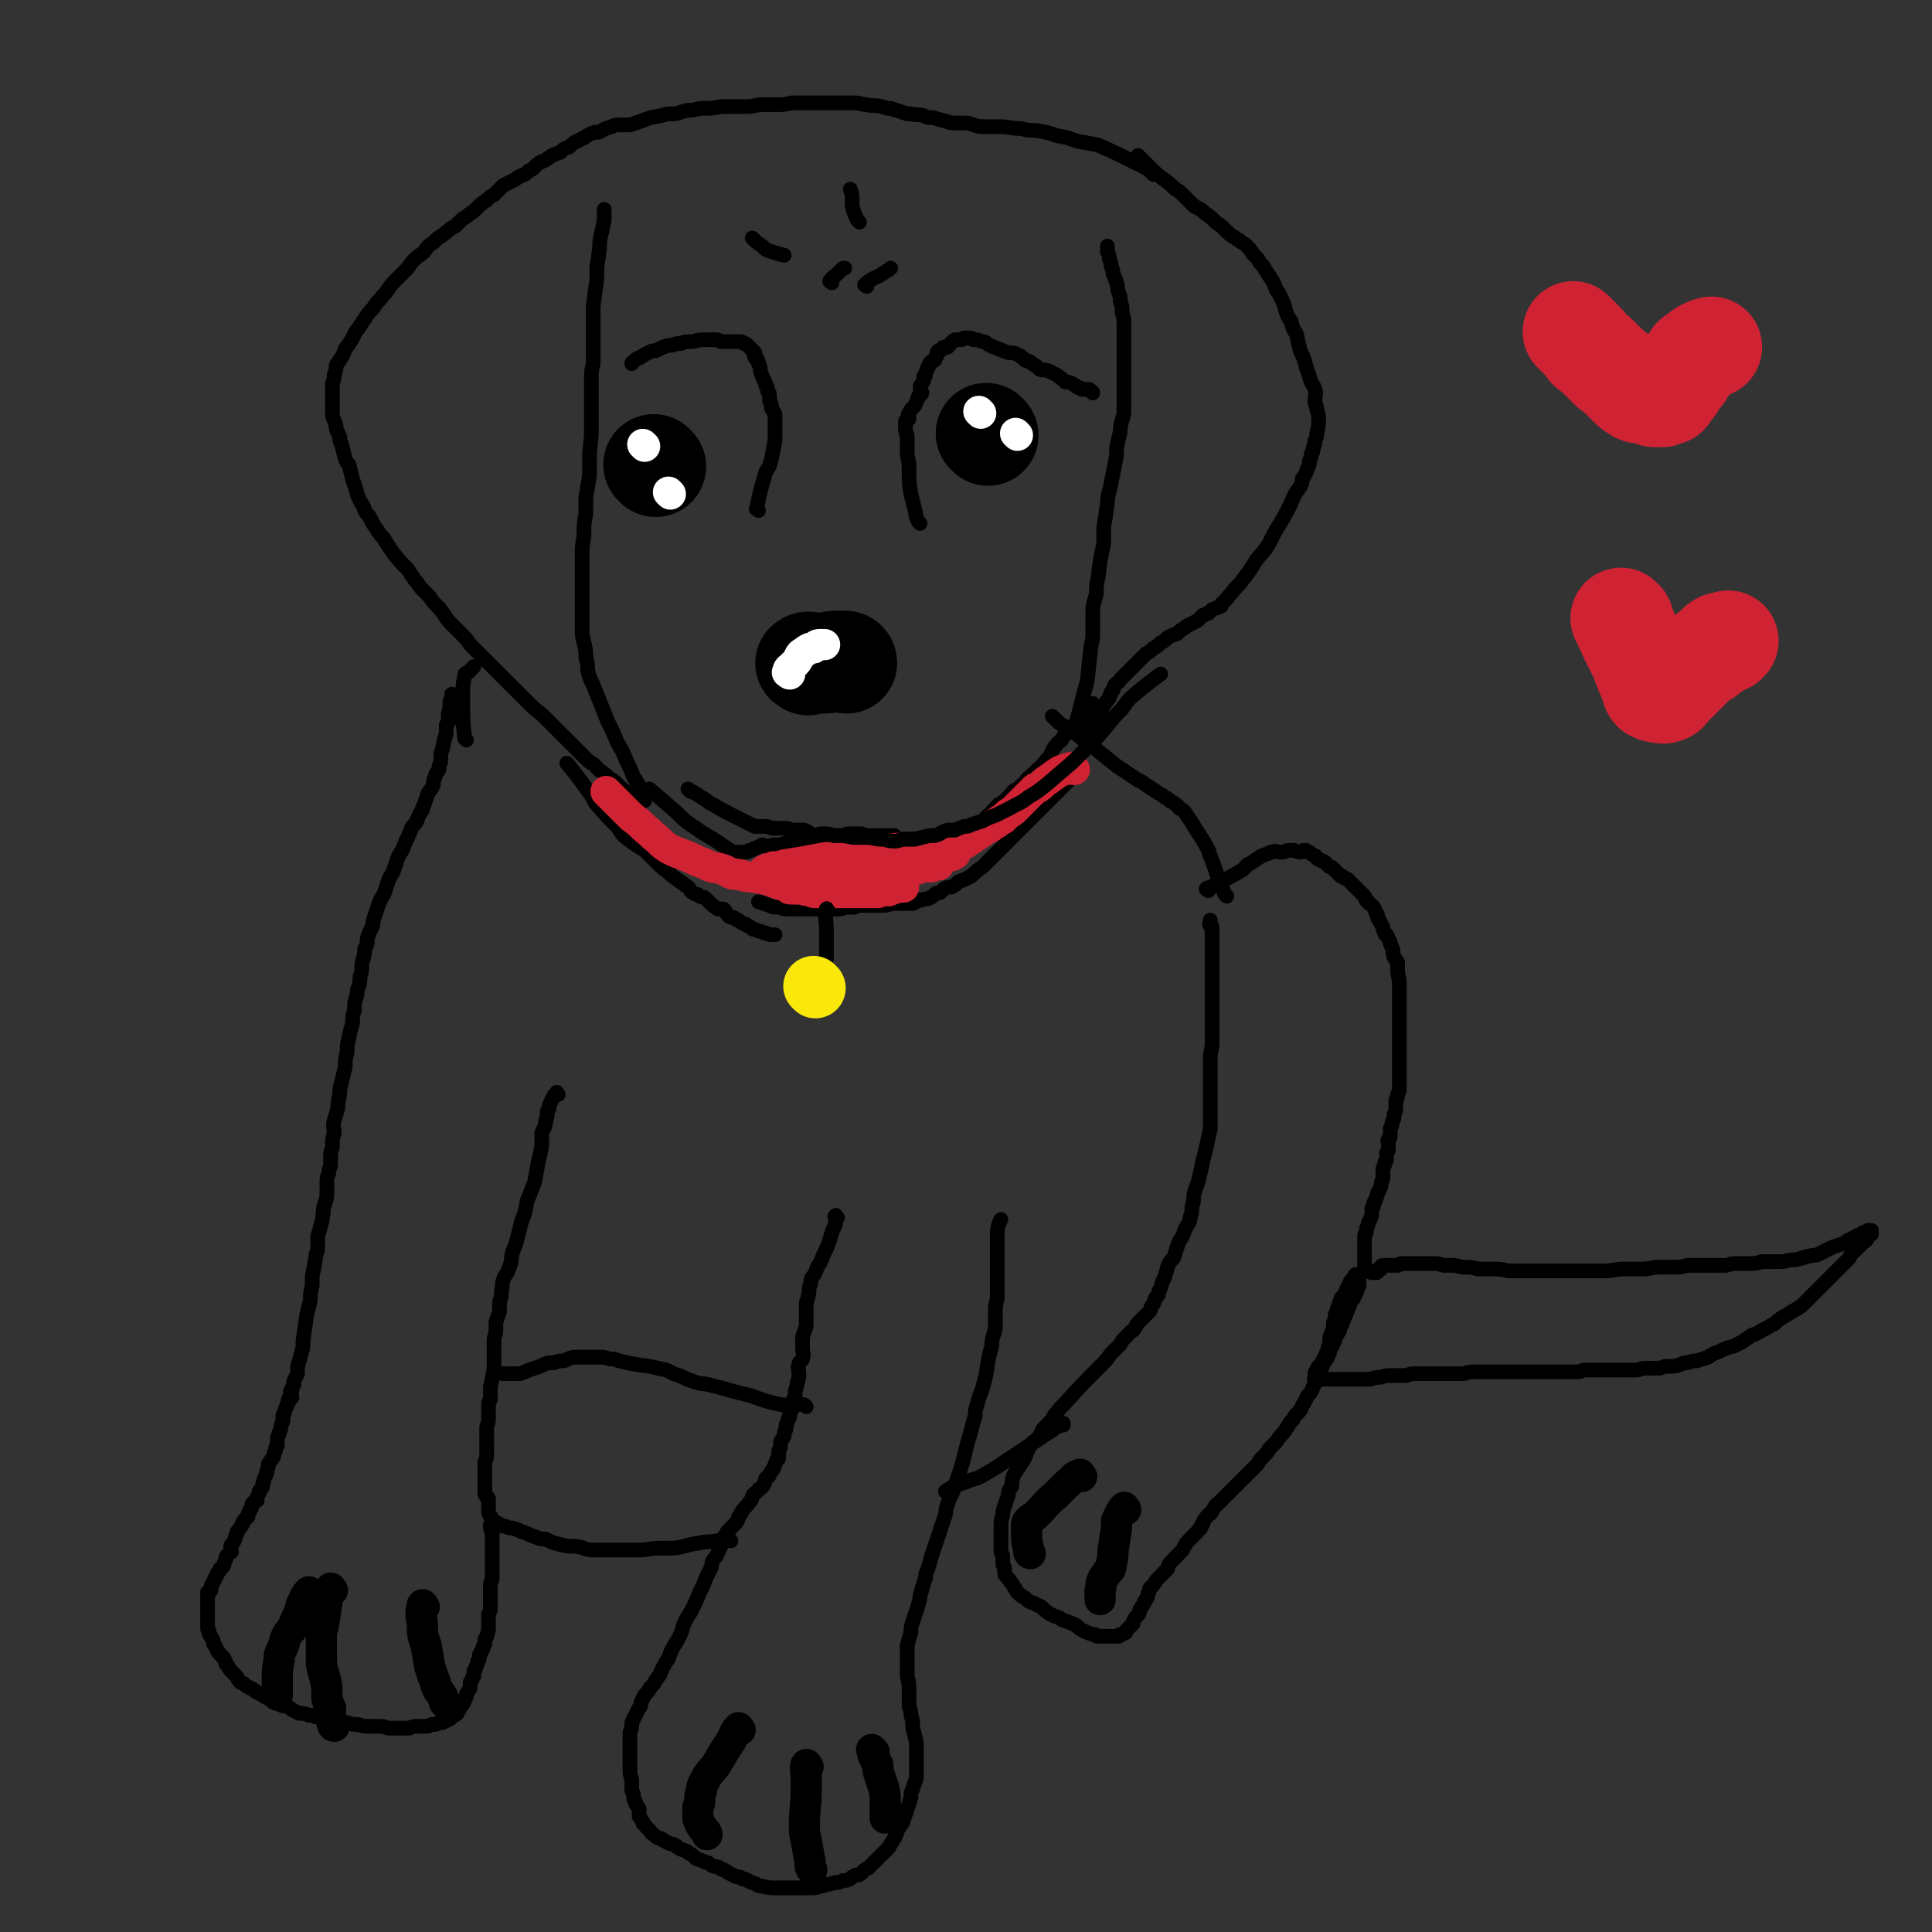 <svg viewBox='0 0 1052 1052' version='1.1' xmlns='http://www.w3.org/2000/svg' xmlns:xlink='http://www.w3.org/1999/xlink'><rect x="0" y="0" width="1052" height="1052" fill="#333333" stroke="none"/><g fill='none' stroke='#000000' stroke-width='8' stroke-linecap='round' stroke-linejoin='round'><path d='M304,596c-1,-1 -1,-2 -1,-1 -2,2 -2,3 -4,7 0,2 0,2 -1,3 0,3 0,3 -1,6 0,3 -1,3 -2,6 0,4 0,4 0,7 -1,5 -1,5 -2,9 -1,6 -1,6 -2,11 -2,5 -2,5 -4,10 -1,6 -1,6 -3,11 -1,4 -1,4 -2,8 -1,4 -1,4 -3,9 -1,4 0,4 -2,9 -1,3 -2,3 -3,6 -1,3 0,3 -1,6 0,3 0,3 -1,6 0,3 0,3 0,5 -1,3 -1,3 -2,6 0,2 0,3 0,5 0,2 -1,2 -1,5 0,3 0,3 0,6 0,3 0,3 0,7 0,3 0,3 -1,7 0,3 -1,3 -1,6 0,3 0,3 0,6 0,1 -1,1 -1,2 0,4 0,4 0,7 0,3 0,3 -1,6 0,2 0,2 0,4 0,3 0,3 0,6 0,3 0,3 0,5 0,2 0,2 -1,4 0,2 0,2 0,4 0,2 0,2 0,4 0,3 0,3 0,6 0,1 0,1 0,3 0,2 1,1 2,3 0,2 0,2 0,3 0,2 0,2 0,4 0,2 1,2 2,4 0,2 -1,2 -1,4 0,3 1,2 1,5 0,2 0,2 0,5 0,2 0,2 0,4 0,2 0,2 0,3 0,2 0,2 0,4 0,2 0,2 0,4 0,2 0,2 0,3 0,2 -1,2 -1,4 0,1 0,1 0,3 0,2 0,2 0,4 0,1 0,1 0,3 0,1 0,1 0,3 0,1 0,1 -1,3 0,2 0,2 0,4 0,1 0,1 0,3 0,2 0,2 -1,5 0,1 -1,1 -1,2 0,1 0,1 0,2 0,1 -1,1 -1,2 0,1 0,1 -1,2 0,1 0,1 -1,2 0,1 0,1 0,2 0,1 -1,1 -1,2 0,1 0,1 -1,3 0,1 0,1 -1,2 0,1 0,1 0,2 0,1 0,1 -1,2 0,1 0,1 -1,2 0,1 0,1 0,3 0,1 -1,1 -1,2 -1,1 -1,1 -1,2 0,1 0,1 -1,2 0,1 0,0 0,1 -1,1 -1,1 -1,2 -1,1 -1,1 -2,3 0,0 0,0 -1,1 0,1 0,1 0,1 -1,1 -2,1 -3,2 0,0 0,0 -1,1 -1,0 -1,0 -2,1 -1,0 -1,0 -2,1 -1,0 -1,0 -2,0 -1,0 -1,1 -2,1 -1,0 -1,0 -2,0 -2,1 -2,1 -3,1 -2,0 -2,0 -4,0 -3,0 -3,0 -5,1 -2,0 -2,0 -5,0 -3,0 -3,0 -6,0 -2,0 -2,-1 -5,-1 -2,0 -2,0 -5,0 -4,0 -4,0 -7,-1 -3,0 -3,0 -6,-1 -2,0 -2,-1 -4,-1 -2,0 -2,0 -4,0 -2,0 -2,0 -4,-1 -2,0 -2,-1 -3,-1 -2,0 -2,0 -4,-1 -1,0 -1,0 -2,0 -2,-1 -2,-1 -5,-1 -2,-1 -2,-1 -4,-2 -1,-1 -1,-1 -3,-2 -2,0 -2,0 -4,-1 -1,0 -1,-1 -2,-1 -2,-1 -2,-1 -5,-3 -1,0 -1,0 -2,-1 -2,-1 -2,-1 -4,-2 -1,-1 -1,-1 -3,-2 -2,-1 -2,-1 -3,-2 -1,-1 -2,0 -3,-2 -1,-1 0,-1 -2,-3 -1,-1 -1,-1 -2,-2 -2,-2 -1,-2 -3,-4 0,-2 -1,-2 -1,-3 -2,-2 -2,-2 -3,-3 -1,-2 -1,-2 -2,-4 -1,-1 -1,-1 -1,-3 -1,-1 -1,-2 -2,-3 0,-2 0,-2 -1,-3 0,-1 0,-1 0,-3 0,-1 0,-1 0,-3 0,-1 0,-1 0,-2 0,-1 0,-1 0,-2 0,-1 0,-1 0,-1 0,-2 0,-2 0,-3 0,-1 0,-1 0,-2 0,-1 0,-1 0,-2 0,-1 0,-1 0,-2 0,0 1,1 1,0 1,-1 1,-1 1,-3 0,-1 0,-1 1,-2 0,-1 0,-1 1,-2 0,-1 0,-1 1,-2 0,-1 0,-1 1,-2 1,-1 0,-1 1,-2 1,-1 1,0 2,-2 0,-1 0,-1 1,-3 0,-1 0,-1 0,-1 1,-2 2,-2 3,-3 0,-2 -1,-2 0,-4 1,-1 1,-1 2,-3 0,-1 0,-1 1,-3 0,-1 0,-1 1,-2 1,-2 1,-1 2,-3 0,-1 0,-1 1,-2 0,-1 1,-1 2,-2 0,-2 0,-2 1,-3 0,-1 0,-1 1,-2 0,-2 0,-2 1,-3 1,-1 1,0 2,-1 0,-2 0,-2 1,-4 0,-1 0,-1 1,-2 1,-1 1,-1 1,-3 1,-1 0,-1 1,-3 0,-1 1,-1 1,-3 1,-1 0,-1 1,-3 0,-2 0,-2 1,-3 1,-2 1,-1 2,-3 0,-1 0,-2 1,-3 0,-2 0,-2 1,-3 0,-2 0,-2 0,-4 0,-1 1,-1 1,-3 1,-2 1,-2 1,-3 0,-1 0,-1 1,-3 0,-1 0,-1 0,-3 0,-1 1,-1 1,-2 0,-1 0,-1 1,-3 0,-1 0,-1 1,-2 0,-1 0,-1 0,-2 1,-1 1,0 2,-1 0,-1 -1,-2 -1,-3 0,-1 1,0 1,-1 0,-1 0,-2 1,-3 0,-1 0,-1 0,-2 1,-2 1,-2 2,-4 0,-2 0,-2 0,-4 1,-3 1,-3 2,-7 1,-3 1,-3 1,-7 1,-7 1,-7 2,-14 1,-4 1,-4 2,-8 0,-4 0,-4 1,-8 0,-2 0,-2 0,-5 1,-5 1,-5 2,-11 0,-2 1,-2 1,-5 0,-3 0,-3 0,-6 1,-3 1,-3 2,-7 1,-2 0,-2 1,-5 0,-3 0,-3 1,-6 1,-3 1,-3 1,-6 0,-2 0,-2 0,-5 0,-3 0,-3 1,-5 0,-3 1,-3 1,-5 0,-3 0,-3 0,-5 0,-3 1,-3 1,-5 0,-4 0,-4 1,-7 0,-3 -1,-3 0,-7 1,-3 1,-3 2,-7 0,-3 0,-3 1,-7 0,-3 0,-3 1,-7 1,-4 1,-4 2,-8 0,-4 0,-4 1,-8 0,-4 0,-4 1,-8 1,-5 1,-4 2,-8 0,-4 0,-4 1,-7 0,-4 0,-4 1,-7 1,-3 0,-3 1,-5 1,-3 1,-3 1,-6 1,-3 1,-3 1,-6 0,-3 1,-3 1,-5 1,-3 0,-3 1,-5 1,-2 1,-2 1,-5 1,-3 1,-3 3,-7 0,-2 0,-2 1,-5 1,-3 1,-3 2,-6 1,-3 1,-3 3,-6 1,-3 1,-3 2,-6 1,-3 1,-3 3,-6 1,-3 1,-3 2,-6 1,-3 1,-3 3,-6 1,-3 1,-2 2,-5 2,-4 2,-4 3,-7 1,-2 2,-2 3,-4 1,-3 1,-3 3,-6 0,-1 0,-1 1,-3 1,-3 1,-3 2,-6 2,-3 2,-2 3,-5 0,-2 0,-2 1,-4 0,-2 1,-2 2,-4 0,-2 0,-2 1,-4 0,-2 0,-2 0,-4 0,-2 1,-2 1,-4 1,-2 0,-2 1,-4 0,-2 1,-2 1,-4 0,-2 0,-2 0,-4 0,-1 1,-1 2,-3 0,-1 -1,-1 -1,-2 0,-3 1,-3 1,-6 0,-1 0,-1 0,-2 0,-1 1,-1 1,-2 0,0 0,-1 0,-1 0,-1 0,-1 0,-1 '/><path d='M398,839c-1,-1 -1,-2 -1,-1 -3,0 -4,1 -7,1 -4,1 -4,0 -8,1 -8,1 -8,2 -15,3 -4,0 -4,0 -8,0 -6,0 -6,1 -11,1 -4,0 -4,0 -8,0 -4,0 -4,0 -9,0 -4,0 -4,0 -8,0 -4,0 -4,-1 -9,-2 -5,0 -5,0 -9,-1 -4,-1 -4,-1 -8,-3 -3,0 -3,0 -5,-1 -4,-1 -4,-2 -8,-3 -2,-1 -2,-1 -5,-2 -2,0 -2,0 -4,-1 -2,0 -2,0 -3,-1 -1,-1 -2,-1 -2,-1 '/><path d='M439,766c-1,-1 -1,-1 -1,-1 -3,-1 -3,0 -6,0 -3,0 -3,0 -6,0 -9,-2 -9,-2 -17,-5 -4,-1 -4,-1 -8,-2 -4,-1 -4,-1 -7,-2 -4,-1 -4,-1 -8,-2 -4,-1 -4,0 -9,-2 -3,-1 -3,-1 -7,-3 -4,-1 -3,-1 -7,-3 -5,-1 -5,-1 -9,-2 -8,-1 -8,-1 -17,-3 -2,-1 -2,-1 -5,-1 -3,-1 -3,-1 -6,-1 -3,0 -3,0 -6,0 -3,0 -3,0 -6,0 -4,0 -4,1 -7,2 -3,0 -3,0 -5,1 -4,0 -4,0 -8,2 -3,1 -3,1 -6,2 -2,1 -2,1 -5,2 -2,0 -2,0 -4,0 -2,0 -2,0 -4,0 -1,0 -1,0 -1,0 '/><path d='M456,663c-1,-1 -1,-2 -1,-1 -1,0 0,1 0,3 0,3 -1,3 -2,6 -2,7 -2,7 -5,13 -1,3 -1,3 -3,6 -1,3 -1,3 -3,6 -1,2 0,2 -1,4 -1,3 0,3 -1,6 0,2 -1,2 -1,4 0,3 0,3 0,6 0,2 0,2 0,4 0,1 0,1 0,2 -1,3 -1,3 -2,6 0,2 0,2 0,3 0,2 0,2 0,3 0,3 1,3 0,6 0,1 -2,1 -2,3 -1,2 0,2 0,5 0,3 0,3 -1,5 0,3 -1,3 -1,5 0,2 0,2 -1,4 0,2 0,2 0,4 -1,2 -1,2 -2,4 0,2 0,2 -1,3 0,1 0,1 -1,3 0,1 0,1 0,2 0,1 -1,1 -1,3 0,0 0,1 0,1 -1,2 -1,1 -2,3 0,0 0,1 0,2 0,1 0,1 -1,3 0,0 0,0 0,1 0,1 0,2 0,3 0,1 -1,0 -1,1 -1,2 -1,3 -2,5 -1,1 -1,1 -2,3 0,1 -1,1 -2,2 -1,2 0,2 -1,3 -1,2 -1,2 -3,3 -1,2 -1,1 -3,3 -1,2 0,2 -2,4 -1,2 -2,2 -4,5 0,1 -1,1 -1,2 -1,1 -1,1 -1,2 -1,2 -1,2 -2,3 -2,2 -2,2 -4,4 -1,2 -1,2 -2,3 -1,2 0,2 -1,4 -1,2 -1,2 -2,4 -1,3 -1,2 -3,5 -1,2 0,2 -1,4 -1,2 -1,2 -2,4 -1,2 -1,2 -2,5 -1,2 -1,2 -2,4 -2,5 -2,5 -4,9 -2,4 -2,3 -4,7 -2,4 -1,4 -3,8 -2,4 -2,3 -4,7 -1,2 -1,2 -2,5 -2,3 -2,3 -4,7 -1,3 -1,2 -3,5 -1,2 -1,2 -3,4 -1,2 -1,2 -3,4 -1,2 -1,2 -2,4 0,2 0,2 -1,3 -1,2 -1,2 -2,4 -1,2 -1,2 -2,4 0,1 0,1 0,2 0,2 -1,2 -1,4 0,2 0,2 0,4 0,2 0,2 0,4 0,3 0,3 0,6 0,3 0,3 0,6 0,2 0,2 1,5 0,2 0,2 0,5 0,2 1,2 1,4 0,2 0,2 1,3 0,2 1,2 2,4 0,2 0,2 0,4 1,1 1,2 2,3 0,2 1,1 2,3 1,1 1,1 2,2 1,1 0,1 2,2 1,1 1,1 3,2 1,0 1,0 2,1 2,1 2,1 4,2 1,0 1,0 3,1 1,1 1,1 3,2 2,1 2,0 4,2 2,1 2,1 4,3 3,1 3,1 5,2 2,0 2,1 4,2 3,1 3,0 5,2 2,0 2,1 4,2 2,1 2,1 4,2 2,0 2,0 3,1 1,0 2,0 3,1 2,1 2,1 5,2 1,1 1,1 3,1 4,1 4,1 8,1 3,0 3,0 5,0 3,0 3,0 5,0 2,0 2,0 5,0 2,0 2,0 3,0 3,0 3,0 6,-1 1,0 1,0 3,-1 2,0 2,0 5,-1 2,0 2,0 4,-1 2,0 2,0 4,-1 1,-1 1,-1 3,-2 2,0 2,0 4,-2 1,-1 1,-1 3,-2 2,-2 2,-2 3,-3 2,-2 2,-2 4,-4 2,-2 2,-2 4,-4 1,-2 1,-2 3,-5 1,-2 1,-2 2,-5 1,-2 2,-2 3,-5 1,-3 1,-3 2,-6 1,-3 1,-3 2,-6 0,-3 0,-3 1,-5 1,-3 1,-3 2,-6 0,-3 0,-3 0,-6 0,-3 0,-3 0,-6 0,-2 0,-3 0,-5 0,-3 0,-3 -1,-6 0,-2 -1,-2 -1,-5 0,-3 0,-3 -1,-6 0,-2 0,-2 -1,-5 0,-3 0,-3 0,-5 0,-2 0,-2 0,-4 0,-3 0,-3 -1,-7 0,-3 0,-3 0,-6 0,-3 0,-3 0,-5 0,-3 0,-3 0,-6 1,-4 1,-4 2,-7 0,-3 0,-3 1,-6 1,-3 1,-3 2,-6 1,-3 1,-3 2,-7 0,-3 1,-3 1,-5 1,-3 1,-3 2,-6 0,-2 0,-2 1,-4 1,-3 1,-3 2,-7 1,-3 1,-3 2,-6 1,-3 1,-3 2,-6 1,-3 1,-3 2,-6 1,-3 1,-3 2,-6 0,-2 0,-2 1,-5 1,-3 1,-3 3,-7 1,-3 1,-3 2,-6 1,-3 1,-3 2,-6 1,-3 1,-3 2,-7 1,-4 1,-4 2,-8 1,-3 1,-3 2,-7 1,-4 1,-4 2,-7 0,-3 0,-3 1,-6 1,-4 1,-4 3,-9 1,-4 1,-4 2,-8 1,-7 1,-8 3,-15 0,-5 1,-5 2,-10 0,-4 0,-4 0,-8 0,-4 0,-4 1,-8 0,-4 0,-4 0,-7 0,-4 0,-4 0,-7 0,-4 0,-4 0,-8 0,-3 0,-3 0,-7 0,-3 0,-3 0,-6 0,-4 1,-6 2,-8 '/><path d='M516,813c-1,-1 -2,-1 -1,-1 4,-3 5,-3 11,-5 4,-2 4,-1 8,-3 7,-4 7,-4 13,-8 9,-6 9,-6 18,-12 3,-2 3,-2 6,-4 2,-1 2,-1 4,-3 1,0 1,0 2,-1 1,0 1,0 2,0 0,-1 0,-1 0,-1 '/><path d='M658,485c-1,-1 -2,-1 -1,-1 0,-1 1,0 2,-1 1,0 1,0 2,-1 8,-4 8,-4 15,-8 3,-2 2,-3 5,-4 3,-2 3,-2 6,-4 3,-1 3,-1 5,-2 3,-1 3,0 6,0 2,0 2,-1 4,-1 1,0 1,0 2,0 2,0 2,1 4,1 1,0 1,-1 2,-1 0,0 1,0 1,0 1,1 1,1 2,1 1,1 1,1 3,2 1,0 0,1 2,2 0,0 1,0 2,1 1,0 1,0 2,1 1,1 1,1 2,2 1,0 1,0 2,1 1,1 1,1 2,2 1,1 1,1 2,2 1,0 1,0 2,1 1,1 1,0 2,1 1,1 1,1 2,2 1,1 1,1 2,2 1,1 1,1 3,3 1,1 1,1 2,2 1,2 0,2 2,3 0,1 1,1 2,2 1,1 1,1 2,3 0,1 0,1 1,2 0,2 0,2 1,3 1,2 1,2 2,4 0,1 0,1 1,3 0,1 1,1 1,1 1,2 1,2 2,4 0,1 0,1 1,3 1,2 0,2 1,5 1,2 1,1 2,3 0,2 0,2 0,4 0,4 1,4 1,8 0,3 0,3 0,5 0,2 0,2 0,4 0,3 0,3 0,5 0,2 0,2 0,4 0,2 0,2 0,4 0,2 0,2 0,4 0,1 0,1 0,3 0,1 0,1 0,3 0,1 0,1 0,2 0,2 0,2 0,3 0,2 0,2 0,3 0,2 0,2 0,3 0,2 0,2 0,3 0,2 0,2 0,3 0,2 0,2 0,4 0,1 0,1 0,3 0,2 0,2 -1,4 0,2 0,2 -1,3 0,2 0,2 0,4 0,2 0,2 -1,4 0,1 0,1 0,2 -1,2 -1,2 -1,3 0,2 -1,1 -1,3 0,1 0,1 0,2 0,1 0,1 0,2 0,1 -1,0 -1,2 -1,0 0,0 0,0 0,1 0,1 0,2 0,1 0,1 0,1 0,1 0,1 0,2 0,1 -1,1 -1,2 0,1 0,1 0,2 0,0 0,0 0,1 0,1 0,1 -1,2 0,0 0,0 0,1 0,1 -1,1 -1,3 0,1 0,1 0,3 0,0 0,0 0,1 0,2 -1,2 -1,4 0,1 0,1 -1,3 0,1 -1,1 -1,2 0,1 0,1 -1,3 0,1 0,1 -1,2 0,2 0,2 -1,3 0,1 0,1 0,2 0,2 0,2 -1,4 0,1 -1,1 -1,2 0,1 0,1 -1,3 0,1 0,1 0,2 0,1 -1,1 -1,2 0,1 0,1 0,2 0,0 0,0 0,1 0,1 0,1 0,2 0,0 0,0 0,1 0,1 0,1 0,3 0,1 0,1 0,2 0,1 0,1 0,2 0,1 0,1 0,2 0,0 0,0 0,1 0,1 0,2 1,3 0,0 1,0 1,0 1,0 1,1 2,1 0,0 0,0 0,0 1,0 1,0 1,0 1,0 1,0 1,0 1,0 1,0 1,-1 0,0 0,-1 1,-1 0,0 0,0 1,0 0,0 0,-1 0,-1 0,0 0,-1 1,-1 1,0 1,0 2,0 0,0 0,0 0,0 1,0 1,0 2,0 0,0 0,0 1,0 0,0 0,0 1,0 1,0 1,0 2,0 1,0 1,-1 2,-1 1,0 1,0 2,0 1,0 1,0 2,0 1,0 1,0 2,0 2,0 2,0 4,0 1,0 1,0 3,0 3,0 3,0 5,0 2,0 2,0 5,1 2,0 2,0 5,0 3,0 3,1 7,1 3,0 3,0 7,1 3,0 3,0 7,0 5,0 5,0 9,1 5,0 5,0 10,0 5,0 5,0 11,0 5,0 5,0 10,0 6,0 6,0 12,0 5,0 5,0 10,0 5,0 5,-1 10,-1 5,0 5,0 10,0 5,0 5,-1 9,-1 4,0 4,0 8,0 4,0 4,0 8,-1 4,0 4,0 8,0 3,0 3,0 6,0 3,0 3,0 7,0 3,-1 3,-1 7,-1 3,0 3,0 6,0 3,0 3,0 6,-1 2,0 2,0 4,0 3,0 3,0 6,0 4,0 4,-1 7,-1 2,0 2,0 5,-1 2,0 2,-1 4,-1 3,-1 3,0 5,-1 2,-1 2,-1 4,-2 2,-1 2,-1 4,-2 3,-1 3,-1 6,-2 2,-1 1,-1 3,-2 1,0 1,0 2,-1 1,0 1,0 2,-1 1,-1 2,0 3,-1 0,0 0,-1 1,-1 1,0 1,0 2,-1 1,0 1,0 2,0 0,0 0,0 0,0 0,1 0,1 0,2 0,0 -1,-1 -1,0 -1,1 -1,1 -1,2 -1,2 -2,2 -3,3 -1,1 -1,1 -2,2 -1,1 -1,1 -2,2 -1,1 -1,0 -2,2 -1,1 0,1 -2,3 -1,1 -1,1 -2,2 -1,1 -1,1 -3,3 -1,1 -1,1 -3,3 -1,1 -1,1 -3,3 -1,1 -1,1 -3,3 -1,1 -1,1 -3,3 -2,2 -2,2 -4,4 -2,2 -2,2 -4,4 -3,2 -3,2 -5,3 -3,2 -3,2 -5,3 -3,2 -3,2 -5,4 -3,1 -3,2 -6,3 -3,2 -3,2 -6,3 -3,2 -3,2 -6,4 -2,1 -2,1 -4,2 -4,1 -4,1 -8,3 -3,1 -3,1 -6,3 -3,1 -3,1 -6,2 -2,0 -2,0 -5,1 -2,0 -2,0 -4,1 -3,1 -3,1 -6,1 -3,0 -3,0 -5,1 -2,0 -2,0 -4,0 -2,0 -2,0 -4,0 -3,0 -3,1 -5,1 -2,0 -2,0 -4,0 -2,0 -2,0 -4,0 -2,0 -2,0 -4,0 -2,0 -2,0 -4,0 -2,0 -2,0 -4,0 -2,0 -2,0 -4,0 -2,0 -2,0 -4,0 -2,0 -2,1 -4,1 -2,0 -2,0 -4,0 -2,0 -2,0 -4,0 -1,0 -1,0 -3,0 -2,0 -2,0 -4,0 -2,0 -2,0 -4,0 -2,0 -2,0 -3,0 -2,0 -2,0 -4,0 -4,0 -4,0 -8,0 -2,0 -2,0 -4,0 -1,0 -1,0 -3,0 -2,0 -2,0 -4,0 -2,0 -2,0 -4,0 -2,0 -2,0 -4,0 -2,0 -2,0 -4,0 -2,0 -2,0 -5,1 -2,0 -2,0 -4,0 -2,0 -2,0 -5,0 -2,0 -2,0 -4,0 -2,0 -2,0 -5,0 -2,0 -2,0 -4,0 -3,0 -3,0 -5,0 -3,0 -3,1 -5,1 -3,0 -3,0 -5,0 -2,0 -2,0 -4,0 -3,0 -3,1 -5,1 -2,0 -2,0 -5,1 -2,0 -2,0 -4,0 -3,0 -3,0 -5,0 -2,0 -2,0 -4,0 -2,0 -2,0 -4,0 -2,0 -2,0 -4,0 -1,0 -1,0 -3,0 -1,0 -1,0 -2,0 -1,0 -1,0 -2,0 -1,0 -1,0 -2,0 0,0 0,0 0,0 -1,0 0,0 0,-1 0,-1 0,-1 0,-2 0,-1 0,-1 1,-2 0,-1 0,-1 1,-2 1,-1 1,-1 2,-2 0,-1 0,-1 1,-2 0,-1 0,-1 1,-2 0,-1 0,-1 1,-3 0,-1 0,-1 1,-3 0,-1 0,-1 0,-3 0,-1 0,-1 1,-3 0,-1 1,-1 1,-2 0,-1 0,-1 0,-3 0,-1 0,-1 1,-3 0,-1 0,-1 0,-2 0,-1 1,-1 1,-3 1,-1 0,-1 1,-2 0,-1 0,-1 1,-3 0,-1 0,-1 1,-2 1,-1 1,-1 2,-3 0,-1 0,-1 1,-2 0,-1 0,-1 1,-2 0,-1 0,-1 1,-2 0,0 0,0 1,-1 0,-1 0,0 1,-1 0,0 0,-1 0,-1 1,0 1,0 1,0 1,0 1,0 1,0 0,1 0,1 0,2 0,1 0,1 0,2 0,1 0,1 0,2 0,1 -1,1 -1,2 0,1 0,1 -1,2 0,0 0,0 0,1 -1,1 -1,1 -1,2 -1,1 -1,1 -2,3 0,1 0,1 -1,2 0,1 0,1 -1,3 0,1 0,1 -1,2 0,1 0,1 -1,3 0,1 0,1 -1,2 -1,2 0,2 -1,3 -1,2 -1,2 -2,3 0,2 0,2 -1,3 0,2 -1,2 -2,4 0,2 0,2 -1,3 0,2 -1,2 -2,4 -1,2 -1,2 -2,4 0,2 0,2 -1,3 -1,3 -1,3 -3,6 -1,3 -1,3 -3,5 -1,2 -1,2 -2,4 -2,3 -1,3 -3,5 -2,2 -2,2 -3,4 -2,2 -2,2 -3,4 -1,1 -1,2 -2,3 -2,2 -2,2 -4,5 -2,2 -2,2 -4,4 -1,2 -1,2 -3,4 -1,1 -1,1 -2,2 -1,1 0,1 -2,3 -1,1 -1,1 -2,2 -1,1 -1,1 -3,3 -1,1 -1,1 -2,2 -1,1 -1,1 -2,2 -1,1 -1,1 -2,2 -1,1 -1,1 -1,1 -2,2 -2,2 -3,3 -1,1 -1,1 -2,2 -1,1 -1,1 -2,2 -1,1 -1,1 -2,2 -1,1 -1,0 -1,1 -2,2 -1,2 -3,4 0,1 -1,0 -2,2 -1,1 -1,1 -2,3 0,1 0,1 -1,2 0,2 -1,1 -2,3 -1,1 -1,1 -3,3 -1,1 -1,1 -2,2 -1,1 -1,1 -2,3 -1,1 0,1 -2,3 -1,1 -1,1 -2,2 -1,1 -1,1 -3,3 -1,1 -1,1 -2,3 0,1 0,1 -1,2 -1,1 -1,1 -3,3 -1,1 -1,1 -2,2 -2,3 -2,3 -4,5 0,1 0,1 -1,3 0,1 0,1 -1,3 -1,1 -1,1 -1,2 -1,2 -1,1 -2,3 -1,1 0,1 -1,3 0,0 0,0 -1,1 -1,1 -1,1 -2,3 0,0 0,0 0,1 -1,1 -1,1 -2,2 -1,1 -1,1 -2,2 0,0 0,1 0,1 -1,0 -1,0 -2,1 -1,0 -1,0 -1,0 -1,0 -1,1 -1,1 -1,0 -1,0 -2,0 0,0 0,0 -1,0 0,0 0,0 -1,0 0,0 0,0 -1,0 0,0 0,0 -1,0 -1,0 -1,0 -1,0 -1,0 -1,0 -1,0 -1,0 -1,0 -3,0 -1,0 -1,0 -2,-1 -1,0 -1,0 -1,0 -3,-1 -3,-1 -5,-2 -2,-1 -2,-1 -4,-3 -2,-1 -2,-1 -5,-2 -2,-1 -2,0 -4,-2 -3,-1 -3,-1 -5,-2 -3,-2 -3,-2 -5,-4 -2,-1 -2,-1 -4,-2 -3,-1 -3,-1 -5,-3 -2,-1 -2,-1 -4,-3 -1,-1 -1,-2 -2,-3 -1,-2 -1,-2 -2,-3 -1,-2 -2,-2 -3,-4 0,-1 0,-1 0,-3 0,-1 -1,-1 -1,-3 0,-1 0,-1 0,-3 0,-2 -1,-2 -1,-3 0,-2 0,-2 0,-4 0,-2 0,-2 0,-3 0,-2 0,-2 0,-4 0,-2 0,-2 0,-4 0,-2 0,-2 1,-5 0,-2 0,-2 1,-5 1,-3 1,-3 2,-6 0,-3 1,-3 2,-5 0,-3 0,-3 1,-6 2,-3 2,-3 4,-6 2,-3 2,-3 3,-6 1,-2 1,-2 2,-4 2,-3 3,-2 5,-5 1,-2 1,-2 2,-4 1,-1 1,-1 3,-3 1,-1 1,-1 2,-2 '/><path d='M574,774c-1,-1 -2,-1 -1,-1 1,-3 2,-3 4,-6 1,-1 1,-1 2,-2 11,-12 11,-12 22,-23 3,-3 2,-3 5,-6 2,-2 2,-2 4,-4 1,-2 1,-2 3,-4 1,-1 1,-1 3,-3 1,-1 1,0 2,-2 1,-1 0,-1 2,-3 1,-1 1,-1 3,-3 1,-1 1,-1 3,-3 1,-1 0,-2 2,-4 0,-1 1,-1 1,-3 2,-2 2,-2 2,-4 2,-3 1,-4 3,-7 1,-3 1,-3 2,-7 1,-2 1,-2 3,-4 1,-3 1,-3 2,-6 1,-3 1,-3 3,-6 1,-3 1,-3 2,-5 2,-3 2,-3 2,-5 1,-3 1,-3 1,-6 1,-3 1,-3 1,-6 1,-5 2,-5 3,-10 1,-4 1,-4 2,-9 1,-4 1,-4 2,-8 1,-5 1,-5 2,-9 0,-3 0,-3 0,-6 0,-3 0,-3 0,-6 0,-3 0,-3 0,-6 0,-3 0,-3 0,-7 0,-3 0,-3 0,-6 0,-4 0,-4 0,-8 0,-4 1,-4 1,-8 0,-4 0,-4 0,-7 0,-4 0,-4 0,-7 0,-4 0,-4 0,-8 0,-4 0,-4 0,-8 0,-3 0,-3 0,-7 0,-3 0,-3 0,-6 0,-3 0,-3 0,-5 0,-3 0,-3 0,-5 0,-2 0,-2 0,-4 0,-1 0,-1 0,-2 0,-2 0,-2 0,-4 0,-1 -1,0 -1,-1 -1,-1 0,-2 0,-3 0,0 0,0 0,0 '/><path d='M668,488c-1,-1 -1,-1 -1,-1 -5,-11 -4,-11 -8,-21 -1,-1 0,-1 -1,-3 -4,-8 -5,-8 -9,-15 -2,-3 -2,-3 -4,-6 -1,-1 -1,-1 -3,-2 -1,-2 -1,-1 -3,-3 -3,-1 -2,-2 -5,-3 -1,-1 -1,-1 -3,-2 -3,-2 -3,-2 -6,-4 -2,-1 -2,-2 -5,-3 -3,-2 -3,-2 -6,-4 -3,-2 -3,-2 -6,-4 -5,-4 -5,-4 -10,-8 -3,-3 -3,-3 -7,-5 -3,-3 -3,-3 -6,-5 -3,-2 -3,-2 -6,-4 -2,-1 -2,-1 -4,-3 0,0 0,0 -1,-1 -1,-1 -1,-1 -1,-1 '/><path d='M587,397c-1,-1 -2,-1 -1,-1 0,-5 1,-5 2,-10 2,-8 2,-8 4,-15 1,-9 1,-10 2,-19 1,-4 1,-4 1,-8 0,-5 0,-5 0,-10 0,-6 1,-6 2,-11 0,-4 0,-4 1,-9 1,-9 1,-9 3,-18 0,-4 0,-4 0,-9 1,-6 1,-6 2,-13 0,-5 1,-5 2,-11 1,-5 1,-5 2,-10 1,-5 1,-5 1,-9 1,-5 1,-5 2,-9 0,-5 1,-5 2,-10 0,-4 0,-4 0,-8 0,-4 0,-4 0,-8 0,-4 0,-4 0,-7 0,-2 0,-2 0,-4 0,-3 0,-3 0,-5 0,-3 0,-3 0,-6 0,-2 0,-2 0,-4 0,-4 0,-4 0,-8 0,-3 -1,-3 -1,-6 0,-2 0,-2 -1,-5 0,-3 0,-2 -1,-5 -1,-3 0,-3 -1,-5 -1,-3 -1,-3 -2,-5 0,-2 0,-2 -1,-4 0,-2 0,-2 -1,-4 0,-2 0,-2 -1,-4 0,-1 0,-1 0,-2 0,-1 0,-1 0,-1 '/><path d='M621,86c-1,-1 -2,-2 -1,-1 1,1 1,1 3,3 2,2 2,2 4,4 6,6 7,5 13,11 2,1 2,1 4,3 3,3 3,3 6,6 3,2 3,1 6,4 3,2 3,2 6,5 3,2 3,2 6,5 2,2 2,2 4,3 1,1 1,1 3,2 2,2 2,1 4,3 3,3 2,3 4,5 2,2 2,2 3,4 2,2 2,2 3,4 2,3 2,3 4,6 1,2 1,2 2,5 1,1 1,1 2,3 2,4 2,4 3,8 1,3 1,3 3,6 1,4 1,4 3,7 1,5 1,5 2,9 2,4 2,4 3,8 1,3 1,3 2,6 1,4 2,4 3,7 1,3 0,3 0,6 0,3 1,2 1,5 1,3 1,3 1,5 0,4 0,4 -1,8 0,2 0,2 -1,4 0,2 0,2 -1,4 0,2 0,2 -1,3 0,2 0,2 -1,4 0,2 0,2 -1,4 -1,3 -1,3 -3,6 0,2 0,2 -1,4 -3,4 -3,4 -5,9 -3,6 -3,6 -6,11 -3,5 -3,5 -6,11 -3,5 -3,4 -7,9 -3,5 -3,5 -6,9 -3,4 -3,4 -6,7 -2,3 -2,2 -4,5 -1,1 -1,1 -3,3 0,0 0,0 0,1 -2,1 -3,1 -5,2 -1,1 -1,1 -2,2 -2,0 -1,1 -3,1 -1,1 -1,1 -3,3 -2,1 -2,1 -4,2 -2,1 -2,1 -3,2 -2,1 -2,1 -4,3 -3,1 -3,1 -5,2 -2,2 -2,2 -4,3 -2,2 -2,2 -4,3 -2,2 -2,2 -4,3 -2,2 -2,2 -4,4 -1,1 -1,1 -3,3 -1,1 -1,1 -3,3 -2,2 -2,2 -4,4 -1,2 -1,1 -3,3 -1,2 0,2 -2,4 0,2 -1,1 -1,3 -4,5 -3,5 -7,11 -3,4 -5,5 -7,8 '/><path d='M628,95c-1,-1 -1,-1 -1,-1 -2,-2 -2,-2 -4,-3 -4,-2 -4,-2 -8,-4 -8,-4 -8,-4 -17,-8 -5,-1 -5,-1 -11,-2 -6,-2 -5,-2 -11,-3 -6,-2 -6,-2 -12,-3 -4,0 -4,0 -8,-1 -6,0 -6,-1 -11,-1 -5,0 -5,0 -9,0 -5,0 -5,-1 -9,-2 -3,0 -3,0 -6,0 -3,0 -3,0 -6,-1 -4,-1 -4,-1 -7,-2 -3,0 -3,0 -5,-1 -3,-1 -3,0 -7,-1 -2,0 -2,0 -5,-1 -3,-1 -3,-1 -6,-2 -2,0 -2,0 -5,-1 -4,-1 -4,0 -8,-1 -3,0 -3,-1 -7,-1 -2,0 -2,0 -5,0 -4,0 -4,0 -7,0 -3,0 -3,0 -6,0 -4,0 -4,0 -8,0 -4,0 -4,0 -8,0 -4,1 -4,1 -9,1 -4,0 -4,0 -7,0 -4,0 -4,1 -8,1 -3,0 -3,0 -7,0 -2,0 -2,0 -5,0 -5,0 -5,1 -10,1 -4,0 -4,0 -8,1 -3,0 -3,0 -6,1 -3,1 -3,1 -6,1 -2,0 -2,0 -5,1 -6,1 -6,1 -11,3 -3,1 -3,1 -6,2 -2,0 -3,0 -5,0 -3,0 -3,0 -5,1 -4,1 -3,1 -7,3 -1,0 -1,0 -2,0 -3,1 -3,1 -6,3 -2,1 -2,1 -4,2 -2,1 -2,1 -4,3 -3,1 -3,1 -5,3 -3,1 -3,1 -5,2 -3,2 -2,2 -5,3 -2,1 -2,1 -4,3 -1,1 -1,1 -3,2 -2,2 -2,2 -5,3 -3,2 -3,2 -5,3 -2,1 -2,1 -4,2 -2,2 -2,2 -5,5 -2,1 -2,1 -4,3 -3,2 -3,2 -5,4 -2,2 -2,2 -5,4 -1,1 -1,1 -3,2 -2,2 -2,2 -4,4 -4,2 -4,3 -7,5 -3,2 -3,2 -5,4 -3,2 -3,2 -5,5 -2,2 -3,2 -5,4 -2,2 -2,2 -4,5 -2,2 -2,2 -4,4 -1,1 -1,1 -2,2 -3,3 -3,3 -5,6 -2,3 -2,2 -4,5 -2,2 -2,2 -4,5 -2,2 -2,2 -4,5 -2,3 -2,3 -4,6 -1,1 -1,1 -2,3 -2,4 -2,4 -5,8 -1,3 -1,3 -3,6 -1,2 -1,1 -2,3 0,2 0,3 -1,5 0,2 0,2 -1,5 0,2 0,2 0,4 0,3 0,3 0,6 0,3 0,3 0,6 0,3 1,3 2,7 0,3 1,3 2,6 0,2 0,2 1,4 1,4 1,4 2,8 1,2 1,2 2,3 1,4 1,4 2,8 1,3 1,3 2,6 1,4 1,4 4,9 1,3 1,3 3,5 1,2 1,2 2,4 2,3 2,3 4,6 2,2 2,2 3,4 2,3 2,3 4,6 4,5 4,5 8,9 2,3 2,3 4,6 2,2 2,3 4,5 2,2 2,2 4,4 2,3 2,3 4,5 2,2 2,2 4,5 2,3 2,3 5,6 2,2 2,2 4,4 3,3 3,3 5,6 3,3 3,3 5,5 2,2 2,2 4,4 2,2 2,2 4,4 2,2 2,2 4,4 3,3 3,3 6,6 2,2 2,2 3,3 3,3 3,3 5,5 4,4 4,4 8,7 1,1 1,1 3,3 2,2 2,2 5,5 2,2 2,2 4,4 2,2 2,2 4,4 2,2 2,2 4,4 2,2 2,2 4,4 2,2 2,2 4,3 2,2 2,2 4,4 2,1 1,1 3,2 2,2 2,2 4,3 1,1 1,1 3,3 1,1 1,1 2,2 2,1 2,1 3,2 2,1 2,1 3,2 1,0 1,0 2,1 1,0 1,0 2,1 0,0 1,0 1,0 1,0 1,0 1,0 0,0 0,0 0,-1 0,-1 0,-1 0,-2 -1,-1 -1,-1 -2,-3 -2,-4 -2,-4 -4,-7 -2,-5 -2,-5 -4,-9 -2,-5 -2,-5 -5,-10 -2,-5 -2,-5 -5,-11 -2,-5 -2,-5 -4,-10 -2,-5 -2,-5 -4,-10 -2,-4 -2,-4 -3,-8 0,-4 0,-4 -1,-7 0,-4 0,-4 -1,-8 -1,-4 -1,-4 -1,-8 0,-4 0,-4 0,-8 0,-4 0,-4 0,-8 0,-5 0,-5 0,-9 0,-5 0,-5 0,-9 0,-4 0,-4 0,-8 0,-5 1,-5 1,-10 0,-5 0,-5 1,-10 0,-5 0,-5 0,-9 1,-6 1,-6 2,-12 0,-5 0,-5 0,-9 0,-8 1,-8 1,-16 0,-4 0,-5 0,-9 0,-5 0,-5 0,-10 0,-4 0,-4 0,-8 0,-5 0,-5 1,-9 0,-4 0,-4 0,-8 0,-5 0,-5 0,-9 0,-5 0,-5 0,-10 0,-2 0,-2 0,-4 1,-8 1,-8 2,-15 0,-3 0,-3 0,-5 0,-5 1,-5 1,-9 1,-4 0,-4 1,-9 1,-4 1,-4 2,-9 0,-2 0,-2 0,-4 0,-1 0,-2 0,-2 '/><path d='M254,403c-1,-1 -1,-1 -1,-1 -1,-9 -1,-10 -1,-19 0,-2 0,-2 0,-4 0,-6 0,-6 1,-11 0,-2 1,-1 2,-2 2,-2 2,-2 3,-3 '/><path d='M355,431c-1,-1 -2,-2 -1,-1 6,5 7,6 14,12 5,5 5,5 11,9 7,5 7,4 14,9 3,2 3,2 6,4 1,0 1,0 3,0 1,0 1,0 2,0 1,0 1,0 2,0 1,0 1,0 2,-1 1,0 1,0 1,0 1,0 1,-1 2,-1 0,0 1,0 2,-1 1,0 0,0 2,-1 1,0 1,1 3,1 2,0 2,-1 3,-1 2,0 2,0 4,0 3,-1 3,-1 6,-2 3,0 4,0 7,0 4,-1 4,-1 8,-2 3,0 3,-1 6,-1 3,0 3,0 5,0 3,0 3,-1 5,-1 2,0 2,0 4,0 1,0 1,0 3,0 1,0 1,1 3,1 1,0 1,0 2,0 1,0 1,0 2,0 1,0 1,0 2,0 1,0 1,0 2,0 1,0 1,0 2,0 0,0 0,0 1,0 2,0 2,0 4,0 0,0 0,1 1,1 2,1 2,1 3,1 3,0 3,0 5,0 2,0 2,0 3,0 2,0 2,0 5,0 1,0 1,0 2,0 1,0 1,0 3,0 1,0 1,0 2,0 1,0 1,0 2,0 0,0 0,0 1,0 1,0 1,0 3,0 1,0 1,0 1,0 2,0 2,0 3,0 0,0 0,0 1,0 0,0 0,0 1,-1 0,0 1,0 1,0 0,0 0,-1 1,-1 1,0 1,0 2,0 0,0 0,-1 0,-1 1,-1 1,-1 1,-1 1,-1 1,0 2,-1 1,-1 1,-1 2,-1 0,-1 0,-1 1,-2 0,0 0,0 1,-1 1,0 1,-1 2,-1 0,-1 0,-1 1,-2 0,0 0,0 1,-1 1,0 1,-1 2,-2 1,-1 1,-1 3,-3 1,-1 0,-1 2,-1 0,-1 1,-1 2,-2 1,0 1,-1 2,-2 1,-1 1,-1 2,-2 1,-1 0,-1 2,-2 0,0 1,0 2,-1 1,0 0,-1 2,-2 0,0 1,0 1,0 1,-1 0,-2 1,-2 1,-2 1,-1 3,-3 1,-1 1,-1 2,-2 0,0 0,0 1,-1 2,-2 2,-1 3,-3 2,-2 1,-2 3,-3 1,-2 1,-2 2,-4 1,-2 1,-2 2,-3 1,-2 2,-2 3,-3 1,-2 1,-2 2,-3 1,-1 1,-1 2,-2 2,-2 2,-2 4,-4 1,-1 1,-1 2,-2 1,-1 1,-1 2,-3 0,0 0,0 1,-1 0,0 0,-1 1,-1 0,0 0,0 1,0 0,0 -1,-1 -1,-1 1,-1 1,-1 2,-2 1,0 1,0 1,-1 '/></g>
<g fill='none' stroke='#000000' stroke-width='55' stroke-linecap='round' stroke-linejoin='round'><path d='M538,237c-1,-1 -1,-1 -1,-1 '/><path d='M357,254c-1,-1 -1,-1 -1,-1 '/></g>
<g fill='none' stroke='#FFFFFF' stroke-width='17' stroke-linecap='round' stroke-linejoin='round'><path d='M351,243c-1,-1 -1,-1 -1,-1 '/><path d='M365,269c-1,-1 -1,-1 -1,-1 '/><path d='M534,225c-1,-1 -1,-1 -1,-1 '/><path d='M554,237c-1,-1 -1,-1 -1,-1 '/></g>
<g fill='none' stroke='#000000' stroke-width='8' stroke-linecap='round' stroke-linejoin='round'><path d='M501,285c-1,-1 -1,-1 -1,-1 -2,-4 -1,-4 -2,-7 -1,-4 -1,-4 -2,-8 -1,-6 -1,-6 -1,-13 0,-4 0,-4 -1,-8 0,-3 0,-3 0,-5 0,-3 0,-3 0,-5 0,-2 -1,-2 -1,-5 0,-1 0,-2 0,-3 0,-2 1,-1 2,-2 0,-2 -1,-2 0,-3 1,-2 1,-2 2,-3 0,0 0,0 1,-1 1,-2 1,-2 2,-5 1,-1 1,0 2,-2 0,-1 -1,-1 -1,-3 0,-1 0,-1 1,-2 0,-1 1,-1 1,-2 0,-1 0,-1 0,-2 0,0 1,0 1,-1 0,-1 0,-1 1,-3 0,-1 0,-1 1,-2 0,-1 0,-1 1,-2 0,0 1,0 2,-1 0,-1 0,-1 1,-2 0,-2 0,-2 1,-3 1,0 1,0 2,-1 0,-1 1,-1 2,-1 0,0 0,0 1,0 2,-2 1,-2 4,-4 1,0 1,0 3,0 1,0 1,0 2,-1 1,0 1,0 2,0 2,0 2,0 3,1 2,0 2,0 5,1 2,0 2,1 4,2 2,1 2,1 5,2 2,1 2,1 5,2 2,0 3,0 5,1 2,1 2,1 4,3 2,1 2,0 4,2 2,1 2,1 4,3 2,1 3,0 5,1 2,1 2,1 4,2 3,2 3,2 5,4 2,0 2,0 4,1 1,0 1,1 3,2 1,0 1,0 2,1 2,0 2,0 4,0 1,1 2,1 2,2 '/><path d='M413,278c-1,-1 -2,-1 -1,-1 2,-10 2,-10 5,-20 2,-3 2,-3 3,-7 1,-5 1,-5 2,-10 0,-2 0,-2 0,-3 0,-2 0,-2 0,-3 0,-1 0,-1 0,-3 0,-1 0,-1 0,-3 0,-1 0,-1 0,-2 0,-1 0,-1 -1,-2 0,-1 -1,-1 -1,-2 0,0 0,0 0,-1 0,-1 0,-1 -1,-3 0,-1 0,-1 0,-2 0,-2 0,-2 -1,-3 0,-2 0,-2 -1,-3 0,-1 0,-1 -1,-3 -1,-2 -1,-2 -2,-5 0,-2 0,-2 -1,-4 0,-1 0,-1 -1,-3 -1,0 -1,0 -1,-1 -1,-1 0,-1 0,-2 -2,-2 -2,-2 -4,-4 -1,-1 -1,-1 -2,-1 -1,-1 -1,-1 -2,-1 -2,0 -2,0 -3,0 -2,0 -2,0 -3,0 -2,0 -2,0 -4,0 -2,0 -1,-1 -3,-1 -1,0 -1,0 -3,0 -2,0 -2,0 -4,0 -4,0 -4,1 -7,1 -3,0 -3,0 -5,1 -2,0 -3,0 -5,1 -2,0 -2,0 -5,1 -2,1 -2,1 -4,2 -2,0 -2,0 -4,1 -2,1 -2,1 -5,3 -1,0 -1,0 -2,1 -1,1 -2,1 -2,2 '/></g>
<g fill='none' stroke='#000000' stroke-width='55' stroke-linecap='round' stroke-linejoin='round'><path d='M440,362c-1,-1 -2,-1 -1,-1 1,-1 2,0 5,0 2,0 2,0 5,0 3,0 3,-1 7,-1 0,0 1,0 1,0 1,0 1,0 2,0 1,0 1,0 1,0 1,0 1,1 1,1 '/></g>
<g fill='none' stroke='#FFFFFF' stroke-width='17' stroke-linecap='round' stroke-linejoin='round'><path d='M430,367c-1,-1 -2,-1 -1,-1 0,-2 1,-2 2,-3 0,0 0,0 1,-1 2,-2 2,-2 3,-4 1,-2 1,-2 3,-3 1,-1 1,-1 3,-2 2,0 2,0 3,-1 1,-1 1,-1 3,-1 1,0 1,0 2,0 '/></g>
<g fill='none' stroke='#000000' stroke-width='8' stroke-linecap='round' stroke-linejoin='round'><path d='M310,417c-1,-1 -2,-2 -1,-1 4,5 5,6 10,13 3,4 3,4 5,8 6,7 6,7 12,13 3,4 2,4 6,7 4,3 4,3 9,6 2,2 2,2 4,4 2,2 2,2 4,4 2,2 2,2 5,4 2,2 2,2 5,4 2,2 2,1 4,3 2,1 2,1 3,3 1,1 1,1 3,2 1,0 1,0 2,1 1,1 2,0 3,1 1,1 1,1 2,2 2,2 2,2 5,4 1,0 1,0 3,0 2,2 1,2 3,4 2,1 2,0 3,1 1,1 1,1 2,1 1,1 1,1 3,2 1,0 1,0 2,1 2,1 2,1 3,2 1,0 1,0 3,1 1,0 1,0 3,1 0,0 1,0 1,0 2,1 2,1 3,1 0,0 0,0 1,0 0,0 0,0 1,0 0,0 0,0 0,0 '/><path d='M589,420c-1,-1 -1,-2 -1,-1 -1,0 -1,1 -2,2 0,1 -1,1 -2,2 -2,2 -2,2 -4,4 -2,2 -2,2 -3,3 -2,2 -2,2 -4,4 -2,2 -2,2 -4,4 -1,1 -1,1 -2,2 -2,2 -2,2 -5,5 -1,1 -1,1 -2,2 -1,1 -1,1 -3,3 -2,2 -2,2 -3,3 -1,1 -1,1 -3,3 -1,1 -1,1 -3,3 -2,2 -2,2 -3,3 -2,2 -2,2 -4,4 -2,2 -2,2 -4,4 -1,1 -1,1 -2,2 -3,2 -3,2 -5,4 -1,1 -1,1 -3,2 -2,1 -2,1 -5,2 -2,2 -2,2 -4,3 -2,0 -2,0 -4,1 -1,1 -1,1 -2,2 -1,0 -2,0 -3,1 -1,1 -1,1 -3,2 -2,1 -2,0 -4,1 -2,0 -2,0 -3,1 -1,0 -1,1 -2,1 -2,0 -2,0 -3,0 -1,0 -1,0 -3,0 -2,0 -2,0 -3,0 -4,0 -4,1 -7,1 -2,0 -2,0 -3,0 -1,0 -1,0 -3,0 -1,0 -1,0 -3,0 -2,0 -2,0 -4,0 -2,0 -2,1 -3,1 -2,0 -2,0 -4,0 -2,0 -2,1 -4,1 -2,0 -2,0 -4,0 -2,0 -2,0 -4,0 -1,0 -1,0 -3,0 -2,0 -2,0 -5,0 -2,0 -2,0 -5,0 -3,0 -3,0 -6,0 -3,0 -3,0 -6,-1 -3,0 -3,0 -5,-1 -3,-1 -3,-1 -6,-2 0,0 0,0 0,0 '/></g>
<g fill='none' stroke='#CF2233' stroke-width='17' stroke-linecap='round' stroke-linejoin='round'><path d='M585,419c-1,-1 -1,-2 -1,-1 -2,0 -2,0 -3,1 -2,0 -2,0 -4,1 -3,2 -3,2 -7,5 -2,1 -2,2 -5,4 -1,0 -1,0 -2,1 -1,1 -1,1 -3,3 -1,1 -1,1 -2,2 -1,1 -1,1 -3,3 -1,1 -1,1 -3,3 -1,1 -1,1 -3,2 -1,1 -1,1 -3,3 0,0 -1,0 -2,1 -1,1 -1,1 -3,2 -1,1 -1,1 -3,2 -2,0 -2,1 -3,2 -2,1 -2,1 -3,2 -2,1 -2,1 -3,2 -2,1 -2,1 -3,2 -2,1 -2,0 -4,1 -2,1 -3,1 -4,2 -3,2 -3,3 -6,4 -2,1 -2,0 -5,1 -1,0 -1,1 -3,2 -3,1 -3,0 -5,1 -2,1 -2,1 -5,1 -2,0 -2,0 -4,0 -3,1 -3,1 -6,2 -3,1 -3,1 -5,2 -3,0 -3,-1 -6,-1 -2,0 -2,1 -5,1 -3,1 -3,1 -7,1 -3,0 -3,0 -6,1 -3,0 -3,0 -6,0 -3,0 -3,-1 -7,-1 -3,0 -3,0 -6,1 -2,0 -2,0 -5,0 -2,-1 -2,-1 -5,-1 -2,0 -2,0 -5,0 -2,0 -2,0 -4,0 0,0 -1,0 -1,-1 0,0 0,0 0,-1 0,0 0,0 0,0 1,-1 1,0 2,-1 2,0 2,0 3,-1 3,0 3,0 6,-1 6,-1 6,-1 12,-2 5,-1 5,-1 11,-2 6,0 6,0 12,-1 6,0 6,-1 12,-2 4,0 4,0 8,-1 3,0 3,-1 6,-1 1,0 1,0 3,0 1,0 1,0 3,0 1,0 1,0 2,0 1,0 1,0 2,0 1,0 1,0 3,0 1,0 1,0 2,0 1,0 1,0 3,0 1,0 1,0 2,0 1,1 1,1 2,1 2,0 2,0 4,0 1,0 1,0 2,0 1,0 1,0 1,0 1,0 1,0 3,0 0,0 0,0 0,0 0,0 0,1 0,1 0,1 0,1 0,1 0,0 -1,0 -2,1 -1,0 -1,0 -2,0 -3,1 -3,0 -7,1 -4,1 -3,1 -7,2 -4,0 -4,0 -7,0 -5,0 -5,1 -9,1 -5,0 -5,0 -9,1 -4,0 -4,0 -8,0 -3,0 -3,0 -6,0 -2,0 -2,0 -4,0 -3,1 -3,2 -6,2 -2,0 -2,0 -4,0 -2,0 -2,0 -4,0 -1,0 -1,1 -2,1 -1,0 -1,0 -3,0 -1,0 -1,0 -2,1 -1,0 -1,0 -2,0 0,0 -1,0 0,0 1,0 2,1 4,1 3,0 3,0 6,0 3,0 3,0 6,0 3,1 3,1 7,1 4,1 4,1 7,2 2,0 3,0 5,0 4,1 4,1 9,2 2,0 2,0 5,0 1,0 1,0 3,0 1,0 1,0 2,0 1,0 1,0 2,0 0,0 0,1 0,2 0,0 -1,0 -1,0 -1,0 -1,0 -1,0 -2,0 -2,1 -4,1 -1,0 -1,0 -2,1 -1,0 -1,0 -2,0 -1,0 -1,0 -2,0 -1,0 -1,0 -2,1 -1,0 -1,0 -2,0 -2,0 -2,0 -3,0 -1,0 -1,0 -3,0 -1,0 -1,0 -2,0 -2,0 -2,0 -3,0 -2,0 -2,0 -4,0 -1,0 -1,0 -2,0 -2,0 -2,0 -4,0 -2,0 -2,0 -4,0 -1,0 -1,0 -3,0 -2,0 -2,0 -4,0 -1,0 -1,0 -3,-1 -2,0 -2,0 -4,-1 -2,0 -2,0 -4,0 -2,-1 -2,-1 -5,-2 -2,0 -2,0 -5,-1 -5,-2 -5,-2 -11,-3 -3,-1 -3,0 -7,-1 -3,-1 -3,-1 -6,-1 -3,-1 -3,-2 -7,-3 -3,-1 -3,0 -7,-2 -2,-1 -2,-1 -5,-2 -4,-2 -4,-2 -9,-4 -3,-1 -3,-1 -7,-3 -3,-2 -3,-2 -6,-5 -4,-3 -3,-3 -7,-6 -3,-3 -3,-3 -7,-6 -3,-3 -3,-3 -6,-6 -3,-3 -3,-3 -6,-6 -1,-1 -2,-2 -2,-2 '/><path d='M467,481c-1,-1 -2,-1 -1,-1 4,-1 5,-1 11,-2 4,0 3,-1 7,-1 2,0 2,0 5,0 5,-2 5,-2 11,-4 1,-1 1,-1 3,-1 2,0 2,0 4,0 1,0 1,-1 3,-1 0,0 0,0 1,0 0,0 -1,0 -1,-1 0,0 0,-1 0,-1 0,0 1,0 1,0 0,0 -1,0 -2,0 -1,0 -1,0 -2,0 -1,0 -1,0 -2,0 -1,0 -1,0 -2,1 -1,1 0,1 -2,2 -1,0 -1,0 -2,1 -2,1 -2,1 -4,2 -1,0 -1,0 -3,1 -2,0 -2,0 -4,1 -2,1 -2,0 -4,1 -2,1 -2,1 -4,2 -2,0 -2,0 -5,1 -3,0 -3,1 -7,2 -4,1 -4,1 -8,1 -3,0 -3,0 -7,0 -5,0 -5,0 -9,0 -4,0 -4,0 -7,0 -4,0 -5,0 -7,0 '/></g>
<g fill='none' stroke='#000000' stroke-width='8' stroke-linecap='round' stroke-linejoin='round'><path d='M451,496c-1,-1 -1,-2 -1,-1 -1,4 0,6 0,12 0,2 0,2 0,4 0,2 0,2 0,4 0,1 0,1 0,2 0,1 0,1 0,2 0,0 0,0 0,1 0,0 0,0 0,0 0,1 0,1 0,2 0,0 0,0 0,0 '/></g>
<g fill='none' stroke='#FAE80B' stroke-width='33' stroke-linecap='round' stroke-linejoin='round'><path d='M444,538c-1,-1 -1,-1 -1,-1 '/></g>
<g fill='none' stroke='#000000' stroke-width='17' stroke-linecap='round' stroke-linejoin='round'><path d='M181,866c-1,-1 -1,-2 -1,-1 -3,9 -2,10 -4,20 0,2 -1,2 -1,4 0,9 0,9 0,17 1,6 2,6 3,13 0,3 0,3 0,6 1,3 1,3 2,5 0,2 -1,2 0,4 0,2 0,2 1,4 0,1 0,2 1,2 '/><path d='M231,875c-1,-1 -1,-2 -1,-1 -1,4 -1,5 0,10 0,6 0,6 2,12 2,10 1,10 5,20 1,5 3,5 5,10 0,0 0,0 0,1 '/><path d='M169,868c-1,-1 -1,-2 -1,-1 -2,2 -2,3 -4,7 0,2 -1,2 -1,4 -2,4 -2,4 -4,9 -2,2 -2,2 -3,4 -1,2 -1,2 -1,3 -1,3 -1,3 -2,5 -1,2 -1,2 -1,5 -1,5 -1,5 -1,11 0,3 0,3 0,6 0,1 0,1 0,2 '/><path d='M403,942c-1,-1 -1,-2 -1,-1 -2,2 -2,3 -4,7 -4,6 -4,6 -8,13 -4,5 -4,4 -7,10 -1,2 -1,2 -1,4 -1,3 -1,3 -1,5 0,2 0,2 -1,4 0,1 0,1 0,3 0,1 0,1 0,3 1,3 1,3 3,6 1,1 2,2 2,3 '/><path d='M440,962c-1,-1 -1,-2 -1,-1 -1,2 0,3 0,7 0,3 0,3 0,7 0,9 -1,9 -1,19 0,4 0,4 1,8 1,6 1,6 2,11 0,2 0,4 1,5 '/><path d='M476,954c-1,-1 -2,-2 -1,-1 0,3 1,4 3,8 0,3 0,3 1,6 1,3 1,3 2,6 1,4 1,4 1,8 0,3 0,3 0,6 0,1 0,1 0,3 0,0 0,0 0,0 '/><path d='M589,804c-1,-1 -1,-2 -1,-1 -4,1 -3,2 -7,5 -3,3 -3,3 -6,6 -6,5 -5,5 -11,11 -1,1 -2,1 -4,3 -1,1 -1,1 -1,3 0,1 0,1 0,3 0,1 0,1 0,2 0,3 0,3 1,7 0,1 0,3 1,3 '/><path d='M613,822c-1,-1 -1,-2 -1,-1 -2,2 -2,3 -4,7 0,2 0,2 0,4 -1,6 -1,6 -2,13 0,3 0,3 -1,7 0,2 0,2 -2,4 -1,2 -2,2 -3,5 -1,2 0,2 -1,5 0,2 0,2 0,4 0,1 0,1 0,1 '/></g>
<g fill='none' stroke='#000000' stroke-width='8' stroke-linecap='round' stroke-linejoin='round'><path d='M376,431c-1,-1 -2,-2 -1,-1 4,2 5,3 10,6 1,1 1,1 3,2 7,4 7,4 15,8 4,2 4,2 8,4 2,0 2,0 3,0 2,0 2,0 3,0 2,0 2,1 4,1 1,0 1,0 3,0 2,0 2,0 4,0 2,0 2,1 3,1 2,0 2,0 3,0 1,0 1,0 3,0 1,0 1,0 3,1 1,1 1,1 3,2 2,0 2,-1 5,-1 3,0 3,0 6,1 2,0 2,0 3,0 5,0 5,1 9,1 3,0 3,0 6,0 4,0 4,1 8,1 3,0 3,1 7,1 3,0 3,-1 6,-1 2,0 2,0 5,0 4,-1 4,-1 8,-2 1,0 1,0 3,0 4,-1 3,-2 7,-3 2,0 2,0 4,0 2,-1 2,-1 5,-2 2,0 2,0 4,-1 3,-1 3,-1 6,-2 4,-2 4,-2 7,-3 4,-2 4,-2 8,-4 5,-3 5,-2 10,-6 5,-3 5,-3 10,-7 7,-6 7,-6 14,-12 4,-4 4,-4 8,-8 6,-6 6,-6 11,-12 4,-5 4,-5 8,-9 3,-4 3,-5 7,-8 7,-6 10,-8 14,-11 '/><path d='M411,131c-1,-1 -2,-2 -1,-1 1,1 2,2 5,4 2,2 2,2 5,3 3,1 3,1 7,2 '/><path d='M453,154c-1,-1 -2,-1 -1,-1 1,-2 2,-2 4,-4 1,-1 1,-1 2,-2 1,-1 1,-1 2,-1 '/><path d='M472,156c-1,-1 -2,-1 -1,-1 3,-3 4,-3 8,-5 3,-2 5,-3 6,-4 '/><path d='M468,121c-1,-1 -1,-1 -1,-1 -2,-4 -2,-4 -3,-8 0,-2 0,-2 0,-3 0,-3 0,-3 -1,-6 '/></g>
<g fill='none' stroke='#CF2233' stroke-width='55' stroke-linecap='round' stroke-linejoin='round'><path d='M884,338c-1,-1 -2,-2 -1,-1 1,3 2,4 4,9 3,6 3,6 6,12 3,8 3,8 6,15 1,1 0,2 1,3 2,1 2,1 4,1 1,0 1,1 3,0 1,0 1,-1 2,-2 1,-1 1,-1 2,-2 1,-1 1,-1 3,-3 4,-4 4,-4 8,-8 2,-2 2,-2 5,-4 2,-1 2,-1 4,-3 2,-1 2,-1 4,-3 1,-1 0,-1 2,-2 1,0 1,0 3,0 0,0 0,0 1,-1 0,0 0,0 0,0 '/><path d='M858,182c-1,-1 -2,-2 -1,-1 2,2 2,2 5,5 2,2 2,2 3,4 4,3 4,3 8,7 2,2 2,2 4,4 3,2 3,2 6,5 2,2 2,2 4,4 2,2 2,2 4,3 1,1 1,1 3,1 1,0 1,0 2,0 1,0 1,0 3,1 1,0 1,1 2,1 0,0 0,0 1,0 0,0 0,0 1,0 1,0 1,0 2,0 1,-1 1,-1 3,-1 1,-1 0,-1 1,-2 1,-1 1,-1 2,-2 1,-1 1,-2 2,-3 1,-2 1,-2 3,-4 1,-1 0,-1 1,-2 1,-1 1,-1 2,-3 1,-1 1,-1 2,-2 1,-1 0,-2 2,-3 2,-1 2,-1 4,-3 2,-1 4,-2 5,-2 '/></g>
</svg>